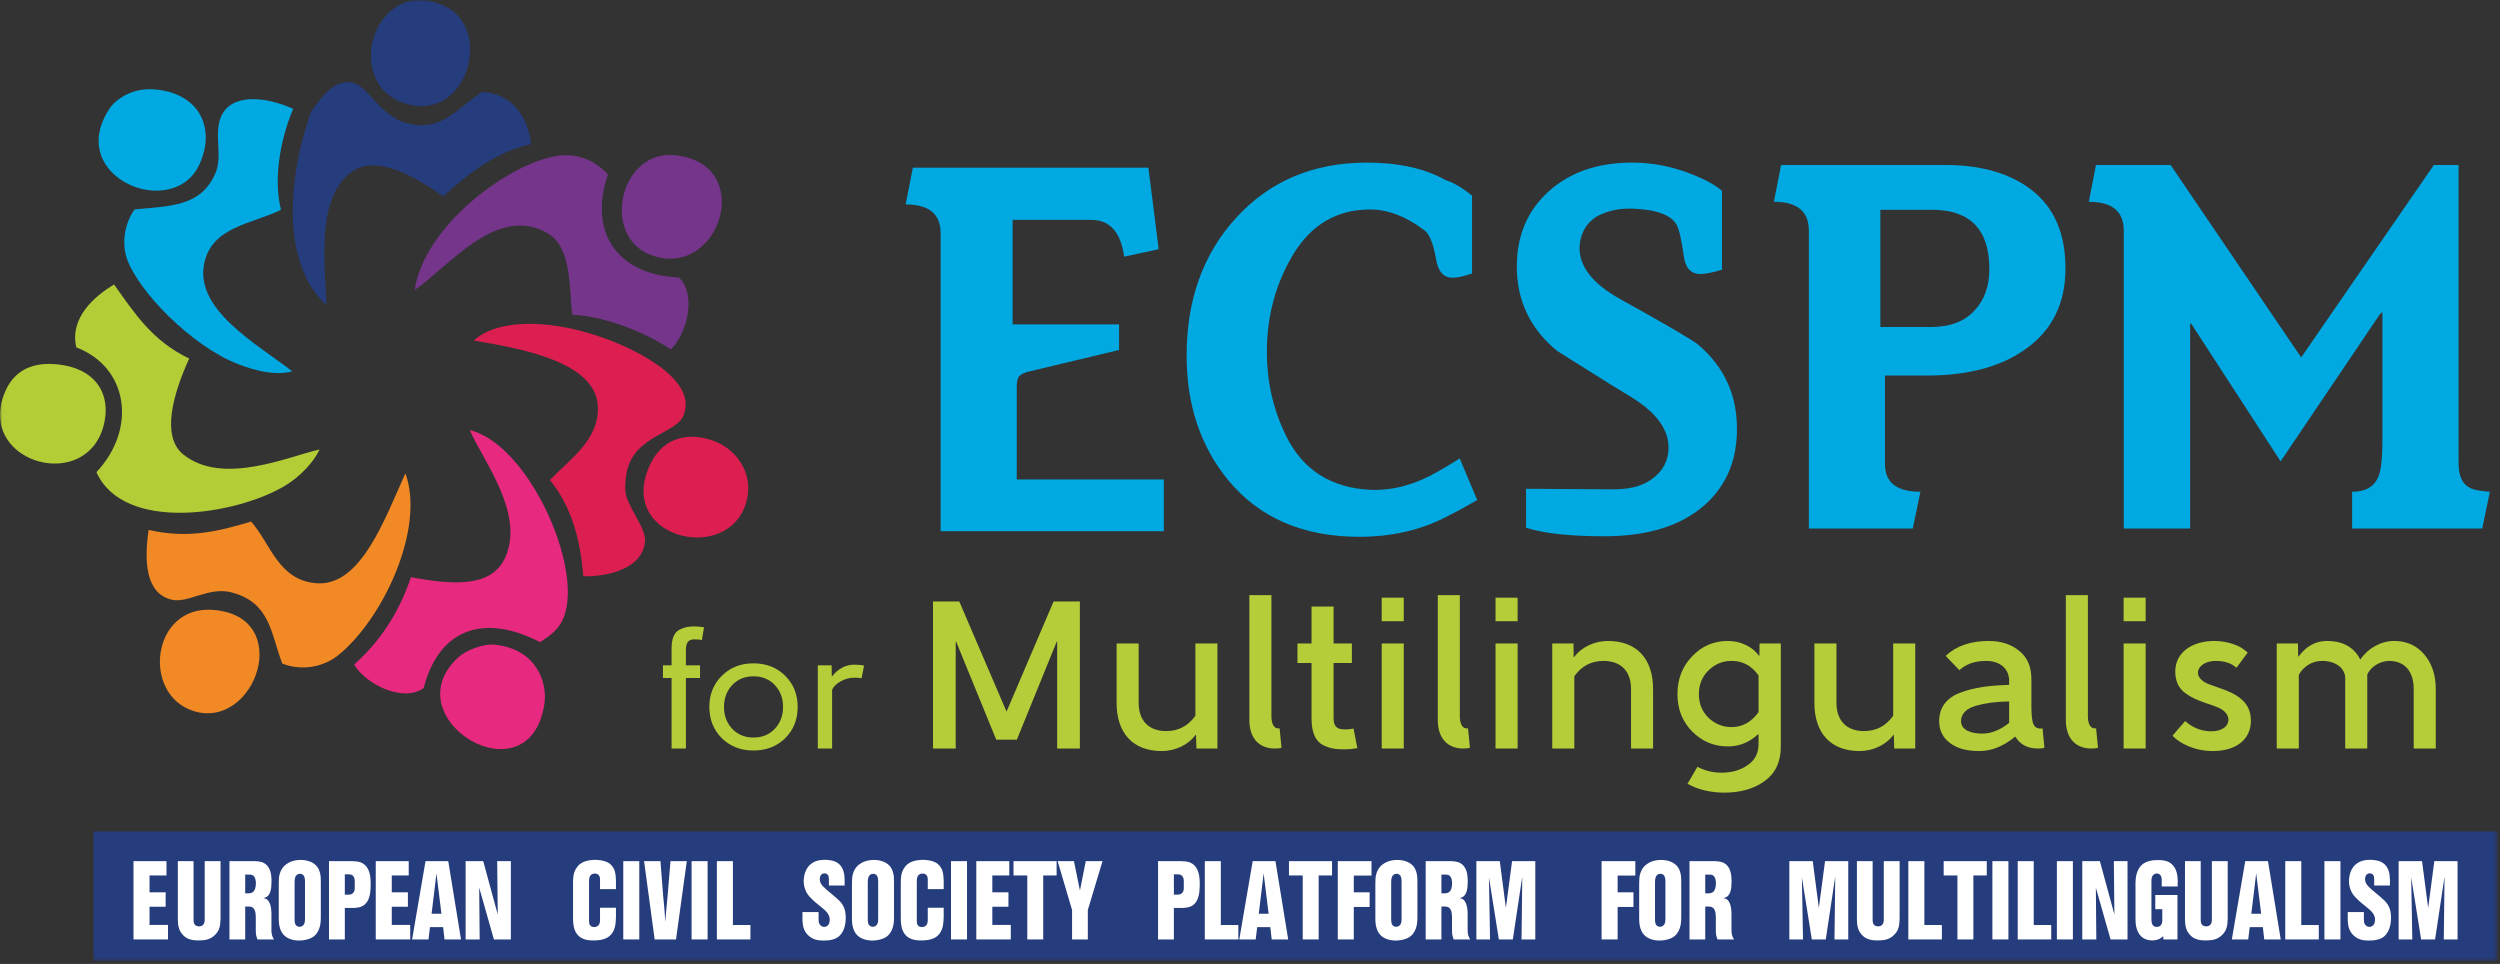 <?xml version="1.0" encoding="UTF-8"?>
<svg width="568px" height="219px" viewBox="0 0 568 219" version="1.1" xmlns="http://www.w3.org/2000/svg" xmlns:xlink="http://www.w3.org/1999/xlink">
    <rect x="0" y="0" width="568" height="219" fill="#333333" stroke="none"/>
    <!-- Generator: Sketch 53.2 (72643) - https://sketchapp.com -->
    <title>logo_community--ecspm</title>
    <desc>Created with Sketch.</desc>
    <defs>
        <polygon id="path-1" points="0 218.333 567.446 218.333 567.446 0 0 0"></polygon>
    </defs>
    <g id="Page-1" stroke="none" stroke-width="1" fill="none" fill-rule="evenodd">
        <g id="logo_community--ecspm">
            <path d="M159.464,145.42 C158.973,145.307 158.482,145.269 158.028,145.269 C156.894,145.231 155.987,145.458 155.836,147.272 L155.836,151.165 L159.048,151.165 L159.048,154.038 L155.836,154.038 L155.836,170.063 L152.585,170.063 L152.585,154.038 L150.62,154.038 L150.62,151.165 L152.585,151.165 L152.585,147.272 C152.585,145.042 153.228,143.606 154.437,143.039 C155.647,142.434 156.478,142.321 158.028,142.321 C158.443,142.321 159.086,142.397 159.955,142.51 L159.464,145.42 Z" id="Fill-1" fill="#B4CD38"></path>
            <path d="M166.38,155.625 C165.133,156.948 164.49,158.611 164.49,160.614 C164.49,162.617 165.133,164.28 166.38,165.603 C167.628,166.926 169.253,167.568 171.18,167.568 C173.146,167.568 174.771,166.926 176.018,165.603 C177.265,164.28 177.908,162.617 177.908,160.614 C177.908,158.611 177.265,156.948 176.018,155.625 C174.771,154.302 173.146,153.66 171.18,153.66 C169.253,153.66 167.628,154.302 166.38,155.625 M163.999,167.72 C162.109,165.83 161.164,163.449 161.164,160.614 C161.164,157.779 162.109,155.398 163.999,153.546 C165.889,151.656 168.27,150.711 171.18,150.711 C174.09,150.711 176.509,151.656 178.4,153.546 C180.289,155.398 181.234,157.779 181.234,160.614 C181.234,163.449 180.289,165.83 178.4,167.72 C176.509,169.572 174.09,170.517 171.18,170.517 C168.27,170.517 165.889,169.572 163.999,167.72" id="Fill-3" fill="#B4CD38"></path>
            <path d="M185.806,170.063 L185.806,151.165 L188.943,151.165 L188.981,153.66 L189.056,153.66 C190.455,151.883 192.156,151.014 194.159,151.014 C195.104,151.014 195.822,151.089 196.313,151.241 L195.746,154.113 C195.255,154 194.726,153.962 194.197,153.962 C193.025,153.962 191.929,154.264 190.946,154.831 C189.964,155.398 189.321,156.041 189.056,156.759 L189.056,170.063 L185.806,170.063 Z" id="Fill-5" fill="#B4CD38"></path>
            <polygon id="Fill-7" fill="#B4CD38" points="211.981 136.653 217.947 136.653 228.639 161.568 228.734 161.568 239.377 136.653 245.344 136.653 245.344 170.064 240.189 170.064 240.189 145.769 240.094 145.769 231.025 168.059 226.348 168.059 217.231 145.769 217.136 145.769 217.136 170.064 211.981 170.064"></polygon>
            <path d="M276.603,146.198 L276.603,170.064 L271.83,170.064 L271.735,166.96 L271.639,166.96 C269.969,169.251 267.009,170.636 263.955,170.636 C257.273,170.636 253.693,166.435 253.693,159.706 L253.693,146.198 L258.705,146.198 L258.705,159.706 C258.705,163.667 260.948,166.101 264.957,166.101 C267.726,166.101 269.921,164.957 271.591,162.618 L271.591,146.198 L276.603,146.198 Z" id="Fill-9" fill="#B4CD38"></path>
            <path d="M288.866,135.221 L288.866,162.904 C288.914,164.622 289.534,165.672 290.728,165.481 L291.158,169.872 C290.824,170.015 290.298,170.063 289.63,170.063 C286.337,170.063 283.854,168.011 283.854,163.572 L283.854,135.221 L288.866,135.221 Z" id="Fill-11" fill="#B4CD38"></path>
            <path d="M302.993,137.798 L302.993,146.198 L307.145,146.198 L307.145,150.637 L302.993,150.637 L302.993,163.238 C302.993,165.576 304.425,165.72 305.666,165.72 C306.286,165.72 306.907,165.672 307.527,165.529 L308.386,169.968 C307.384,170.158 306.477,170.254 305.666,170.254 C303.518,170.254 302.325,170.111 300.606,169.299 C298.888,168.393 297.981,166.436 297.981,163.238 L297.981,150.637 L294.784,150.637 L294.784,146.198 L297.981,146.198 L297.981,137.798 L302.993,137.798 Z" id="Fill-13" fill="#B4CD38"></path>
            <mask id="mask-2" fill="white">
                <use xlink:href="#path-1"></use>
            </mask>
            <g id="Clip-16"></g>
            <path d="M313.921,170.063 L318.933,170.063 L318.933,146.198 L313.921,146.198 L313.921,170.063 Z M313.921,141.139 L318.933,141.139 L318.933,135.793 L313.921,135.793 L313.921,141.139 Z" id="Fill-15" fill="#B4CD38" mask="url(#mask-2)"></path>
            <path d="M331.675,135.221 L331.675,162.904 C331.723,164.622 332.343,165.672 333.536,165.481 L333.966,169.872 C333.632,170.015 333.107,170.063 332.439,170.063 C329.145,170.063 326.663,168.011 326.663,163.572 L326.663,135.221 L331.675,135.221 Z" id="Fill-17" fill="#B4CD38" mask="url(#mask-2)"></path>
            <path d="M339.787,170.063 L344.799,170.063 L344.799,146.198 L339.787,146.198 L339.787,170.063 Z M339.787,141.139 L344.799,141.139 L344.799,135.793 L339.787,135.793 L339.787,141.139 Z" id="Fill-18" fill="#B4CD38" mask="url(#mask-2)"></path>
            <path d="M357.493,146.198 L357.541,149.302 L357.636,149.302 C359.307,147.011 362.266,145.625 365.321,145.625 C372.003,145.625 375.582,149.826 375.582,156.555 L375.582,170.064 L370.571,170.064 L370.571,156.555 C370.571,152.595 368.375,150.16 364.319,150.16 C361.55,150.16 359.355,151.305 357.684,153.644 L357.684,170.064 L352.672,170.064 L352.672,146.198 L357.493,146.198 Z" id="Fill-19" fill="#B4CD38" mask="url(#mask-2)"></path>
            <path d="M393.43,150.16 C391.378,150.16 389.613,150.876 388.132,152.356 C386.7,153.787 385.985,155.554 385.985,157.702 C385.985,159.849 386.7,161.615 388.132,163.047 C389.613,164.479 391.378,165.195 393.43,165.195 C395.865,165.195 397.918,164.049 399.539,161.806 L399.539,153.453 C397.964,151.258 395.961,150.16 393.43,150.16 L393.43,150.16 Z M404.599,169.634 C404.599,173.118 403.358,175.696 400.925,177.461 C398.49,179.227 395.435,180.086 391.76,180.086 C388.658,180.086 385.841,179.418 383.408,178.082 L385.651,174.216 C387.368,175.122 389.183,175.552 391.139,175.552 C393.478,175.552 395.435,174.979 397.058,173.834 C398.728,172.736 399.539,171.114 399.539,169.061 L399.539,166.818 L399.445,166.818 C397.44,168.679 395.149,169.586 392.572,169.586 C389.373,169.586 386.7,168.441 384.457,166.197 C382.214,163.906 381.116,161.09 381.116,157.702 C381.116,154.313 382.214,151.449 384.457,149.11 C386.7,146.771 389.373,145.626 392.572,145.626 C395.387,145.626 398.108,146.867 399.635,148.967 L399.731,148.967 L399.779,146.199 L404.599,146.199 L404.599,169.634 Z" id="Fill-20" fill="#B4CD38" mask="url(#mask-2)"></path>
            <path d="M435.143,146.198 L435.143,170.064 L430.37,170.064 L430.275,166.96 L430.179,166.96 C428.509,169.251 425.549,170.636 422.495,170.636 C415.813,170.636 412.233,166.435 412.233,159.706 L412.233,146.198 L417.245,146.198 L417.245,159.706 C417.245,163.667 419.488,166.101 423.497,166.101 C426.266,166.101 428.461,164.957 430.131,162.618 L430.131,146.198 L435.143,146.198 Z" id="Fill-21" fill="#B4CD38" mask="url(#mask-2)"></path>
            <path d="M456.475,159.372 C453.277,159.42 450.986,159.754 448.838,160.374 C446.738,160.995 445.545,162.188 445.545,163.859 C445.545,165.815 447.74,166.675 450.366,166.675 C452.418,166.675 454.422,165.863 456.475,164.241 L456.475,159.372 Z M442.06,149.015 C444.447,146.771 447.693,145.626 451.845,145.626 C454.661,145.626 456.952,146.39 458.766,147.869 C460.627,149.349 461.534,151.497 461.534,154.265 L461.534,159.897 C461.534,161.854 461.582,162.618 461.773,163.811 C462.011,165.004 462.632,165.529 463.586,165.529 L464.064,165.481 L464.494,169.872 C464.159,170.016 463.634,170.063 463.014,170.063 C460.675,170.063 458.956,169.157 457.907,167.391 L457.811,167.391 C455.186,169.539 452.513,170.636 449.745,170.636 C446.642,170.636 443.97,170.016 442.013,167.868 C441.058,166.77 440.581,165.434 440.581,163.811 C440.581,160.708 442.299,158.513 445.402,157.368 C448.6,156.174 451.845,155.745 456.475,155.601 L456.475,154.695 C456.475,151.783 454.231,150.16 451.225,150.16 C448.695,150.16 446.69,150.876 445.163,152.26 L442.06,149.015 Z" id="Fill-22" fill="#B4CD38" mask="url(#mask-2)"></path>
            <path d="M474.37,135.221 L474.37,162.904 C474.418,164.622 475.038,165.672 476.231,165.481 L476.661,169.872 C476.327,170.015 475.802,170.063 475.134,170.063 C471.84,170.063 469.358,168.011 469.358,163.572 L469.358,135.221 L474.37,135.221 Z" id="Fill-23" fill="#B4CD38" mask="url(#mask-2)"></path>
            <path d="M482.483,170.063 L487.495,170.063 L487.495,146.198 L482.483,146.198 L482.483,170.063 Z M482.483,141.139 L487.495,141.139 L487.495,135.793 L482.483,135.793 L482.483,141.139 Z" id="Fill-24" fill="#B4CD38" mask="url(#mask-2)"></path>
            <path d="M508.112,151.735 C507.014,150.685 505.439,150.16 503.387,150.16 C501.143,150.16 499.377,151.305 499.377,152.881 C499.377,153.978 500.523,154.885 501.43,155.267 C501.86,155.458 502.623,155.744 503.625,156.078 C503.816,156.174 503.959,156.174 504.151,156.269 C508.541,157.749 511.405,159.61 511.405,163.763 C511.405,167.915 508.159,170.636 502.766,170.636 C498.089,170.636 494.939,168.488 493.936,167.485 L493.602,167.152 C493.841,166.865 494.318,166.34 494.939,165.576 C495.607,164.813 496.132,164.24 496.466,163.811 L496.609,163.954 C497.278,164.479 499.187,166.15 502.384,166.15 C504.819,166.15 506.298,165.051 506.298,163.477 C506.298,162.188 505.057,161.186 503.959,160.756 C503.434,160.517 502.671,160.231 501.621,159.897 C501.43,159.849 501.286,159.801 501.191,159.754 C499.091,158.99 497.993,158.56 496.466,157.463 C494.939,156.317 494.223,154.694 494.223,152.547 C494.223,148.298 497.945,145.626 503.148,145.626 C506.06,145.626 508.876,146.723 509.878,147.63 L510.689,148.251 L508.112,151.735 Z" id="Fill-25" fill="#B4CD38" mask="url(#mask-2)"></path>
            <path d="M522.094,146.198 L522.142,149.157 L522.238,149.157 C523.956,146.82 526.104,145.625 528.681,145.625 C532.261,145.625 534.79,147.011 536.222,149.779 L536.318,149.779 C537.988,147.297 540.948,145.625 543.954,145.625 C546.818,145.625 549.109,146.677 550.827,148.728 C552.546,150.78 553.405,153.357 553.405,156.555 L553.405,170.064 L548.393,170.064 L548.393,156.555 C548.393,152.595 546.388,150.16 542.809,150.16 C540.852,150.16 538.656,151.401 537.845,153.262 L537.845,170.064 L532.833,170.064 L532.833,154.121 C532.833,151.879 530.781,150.16 527.583,150.16 C525.292,150.16 523.383,151.401 522.285,153.31 L522.285,170.064 L517.274,170.064 L517.274,146.198 L522.094,146.198 Z" id="Fill-26" fill="#B4CD38" mask="url(#mask-2)"></path>
            <path d="M394.616,98.582 C394.385,105.119 392.012,110.45 387.495,114.567 C382.118,119.416 374.442,121.84 364.478,121.84 C356.613,121.84 350.692,121.18 346.721,119.899 L346.721,111.054 L366.7,111.177 C370.825,111.177 373.976,110.171 376.166,108.146 C377.947,106.616 378.928,104.631 379.084,102.208 C379.313,97.779 376.43,93.735 370.435,90.109 C367.632,88.412 364.846,86.701 362.084,84.951 C359.315,83.22 356.536,81.463 353.729,79.688 C347.651,74.686 344.62,68.309 344.62,60.553 C344.62,53.524 347.029,47.836 351.863,43.484 C356.69,39.121 363,36.943 370.791,36.943 C375.378,36.943 379.817,37.79 384.101,39.486 C387.296,40.696 389.673,41.988 391.233,43.366 L391.233,61.279 C389.13,61.927 387.495,62.252 386.325,62.252 C384.221,62.252 382.974,60.959 382.582,58.372 C382.043,54.491 381.495,52.081 380.95,51.108 C379.781,49.005 376.865,47.796 372.188,47.475 C370.159,47.311 368.373,47.396 366.817,47.717 C365.26,48.036 363.854,48.565 362.611,49.292 C360.276,50.826 359.029,53.126 358.87,56.19 C358.795,60.553 361.866,64.474 368.099,67.944 C378.693,73.836 384.568,77.265 385.736,78.233 C391.969,83.482 394.928,90.266 394.616,98.582" id="Fill-27" fill="#00A9E2" mask="url(#mask-2)"></path>
            <path d="M335.615,113.601 C334.757,114.085 333.803,114.63 332.75,115.233 C331.7,115.84 330.514,116.463 329.19,117.115 C323.195,120.344 316.418,121.959 308.861,121.959 C296.087,121.959 286.156,117.677 279.065,109.115 C272.757,101.446 269.599,91.996 269.599,80.78 C269.599,68.186 273.303,57.81 280.7,49.657 C288.337,41.184 298.303,36.944 310.606,36.944 C317.774,36.944 323.74,38.275 328.493,40.938 C330.281,41.504 332.264,42.672 334.445,44.453 L334.445,62.129 C332.577,62.777 331.098,63.097 330.005,63.097 C327.978,63.097 326.733,61.686 326.264,58.856 C325.642,55.222 324.711,53.008 323.462,52.2 C319.332,49.129 315.286,47.594 311.312,47.594 C303.834,47.594 298.034,50.946 293.906,57.645 C289.854,64.351 287.832,71.778 287.832,79.931 C287.832,86.719 289.271,93.054 292.159,98.948 C295.966,106.78 302.43,110.899 311.546,111.296 C316.533,111.46 321.558,110.087 326.62,107.179 C327.322,106.78 328.077,106.33 328.899,105.846 C329.709,105.362 330.63,104.804 331.642,104.148 L335.615,113.601 Z" id="Fill-28" fill="#00A9E2" mask="url(#mask-2)"></path>
            <path d="M213.71,120.691 L213.71,52.979 C213.71,48.622 211.064,46.446 205.765,46.446 L207.401,38.092 L260.914,38.092 L263.253,56.616 L255.419,58.315 C254.642,52.737 252.148,49.96 247.939,49.96 L230.065,49.96 L230.065,73.698 L254.251,73.698 L254.251,79.509 L234.044,84.351 C232.872,84.598 232.06,84.959 231.593,85.446 C231.194,85.841 231.002,86.69 231.002,87.99 L231.002,108.934 L264.423,108.934 L264.423,120.691 L213.71,120.691 Z" id="Fill-29" fill="#00A9E2" mask="url(#mask-2)"></path>
            <path d="M451.982,61.103 C451.982,52.146 447.621,47.66 438.894,47.66 L427.219,47.66 L427.219,74.3 L438.66,74.3 C443.101,74.3 446.45,73.013 448.711,70.424 C450.888,68.088 451.982,64.978 451.982,61.103 M469.275,60.98 C469.275,68.969 466.218,75.117 460.105,79.39 C454.543,83.348 447.062,85.328 437.665,85.328 L428.267,85.328 L428.267,105.46 C428.267,109.631 430.959,111.728 436.325,111.728 L434.578,120.089 L410.972,120.089 L410.972,52.388 C410.972,48.025 408.324,45.843 403.031,45.843 L404.665,37.485 L442.003,37.485 C450.345,37.485 456.98,39.474 461.902,43.418 C466.819,47.385 469.275,53.234 469.275,60.98" id="Fill-30" fill="#00A9E2" mask="url(#mask-2)"></path>
            <path d="M563.955,120.089 L534.399,120.089 L534.399,111.727 C537.434,111.727 539.417,110.59 540.353,108.322 C540.976,106.871 541.29,104.074 541.29,99.948 L541.29,70.908 L540.708,71.393 L518.152,104.82 L497.709,73.333 L497.595,73.941 L497.595,120.089 L482.521,120.089 L482.521,52.388 C482.521,48.025 479.872,45.843 474.573,45.843 L476.209,37.485 L493.158,37.485 L522.826,81.206 L552.972,37.485 L558.581,37.485 L558.581,105.295 C558.581,108.289 559.547,110.185 561.496,110.997 C562.2,111.329 563.599,111.57 565.702,111.727 L563.955,120.089 Z" id="Fill-31" fill="#00A9E2" mask="url(#mask-2)"></path>
            <polygon id="Fill-32" fill="#253C7D" mask="url(#mask-2)" points="21.271 218.333 567.447 218.333 567.447 188.916 21.271 188.916"></polygon>
            <path d="M153.209,35.254 C172.069,37.013 163.541,63.778 147.891,57.941 C136.485,53.686 140.836,34.106 153.209,35.254" id="Fill-33" fill="#74358B" mask="url(#mask-2)"></path>
            <path d="M138.134,39.646 C133.632,52.667 140.169,62.428 154.254,63.051 C158.051,66.559 156.527,75.091 152.447,79.405 C146.817,75.623 137.657,71.864 130.023,71.515 C129.183,64.65 129.979,56.042 124.091,52.803 C112.669,46.521 101.652,60.877 94.217,65.895 C96.31,51.387 115.339,37.353 126.196,35.483 C130.886,34.675 134.952,36.2 138.134,39.646" id="Fill-34" fill="#74358B" mask="url(#mask-2)"></path>
            <path d="M66.602,24.727 C63.361,32.453 62.199,41.331 63.845,47.664 C57.357,50.894 48.198,51.416 46.408,59.79 C44.16,70.38 58.343,78.116 66.402,84.368 C62.455,85.39 58.183,84.273 54.205,82.769 C43.621,78.754 31.24,66.041 28.799,58.648 C27.607,55.058 28.371,50.649 30.587,47.574 C38.888,46.772 45.591,46.938 48.922,39.416 C50.668,35.461 48.552,30.518 50.182,26.596 C52.449,21.14 60.23,21.859 66.602,24.727" id="Fill-35" fill="#00A9E2" mask="url(#mask-2)"></path>
            <path d="M34.667,20.285 C45.034,20.882 49.155,28.824 45.347,37.272 C39.433,50.391 14.597,40.327 24.872,24.694 C26.255,22.595 29.945,20.012 34.667,20.285" id="Fill-36" fill="#00A9E2" mask="url(#mask-2)"></path>
            <path d="M92.105,107.517 C96.659,120.013 87.062,140.61 76.875,148.842 C73.71,151.399 68.849,152.58 64.14,150.776 C61.519,143.993 61.48,136.968 52.682,134.609 C47.45,133.207 42.731,137.148 38.978,136.245 C32.96,134.794 32.773,127.248 33.765,120.392 C43.009,122.541 50.05,120.556 57.058,118.506 C61.532,123.581 63.21,131.768 71.815,132.506 C81.898,133.375 87.316,118.17 92.105,107.517" id="Fill-37" fill="#F18924" mask="url(#mask-2)"></path>
            <path d="M48.306,138.557 C67.111,139.876 58.066,166.012 43.951,161.537 C32.158,157.794 34.386,137.583 48.306,138.557" id="Fill-38" fill="#F18924" mask="url(#mask-2)"></path>
            <path d="M101.168,1.442 C111.936,6.67 106.258,27.196 92.796,23.726 C76.962,19.648 85.137,-6.33 101.168,1.442" id="Fill-39" fill="#253C7D" mask="url(#mask-2)"></path>
            <path d="M70.619,25.425 C72.866,22.312 75.97,17.84 80.036,18.781 C84.172,19.74 86.319,27.168 94.034,28.327 C100.674,29.327 103.895,24.629 109.507,20.891 C116.997,21.302 120.054,27.356 120.688,32.749 C112.84,34.487 106.589,39.22 100.694,44.622 C94.709,40.415 85.429,34.729 79.608,39.253 C71.591,45.499 73.978,60.878 74.161,69.298 C65.777,61.752 64.751,46.779 68.85,31.223 C69.44,29.295 70.024,27.356 70.619,25.425" id="Fill-40" fill="#253C7D" mask="url(#mask-2)"></path>
            <path d="M12.474,82.736 C22.126,83.482 25.328,89.942 23.552,96.68 C19.585,111.751 -3.817,105.41 0.538,90.721 C2.374,84.519 6.79,82.301 12.474,82.736" id="Fill-41" fill="#B3CD37" mask="url(#mask-2)"></path>
            <path d="M72.617,102.114 C71.3,104.915 68.326,108.195 64.84,110.306 C53.981,116.894 28.197,121.233 21.91,107.273 C31.177,97.422 29.143,83.41 17.337,78.93 C15.748,72.111 21.654,67.175 25.912,64.638 C30.402,70.885 34.438,77.38 42.981,81.46 C39.3,89.579 36.578,99.154 41.633,103.239 C50.516,110.421 65.373,103.77 72.617,102.114" id="Fill-42" fill="#B3CD37" mask="url(#mask-2)"></path>
            <path d="M122.683,145.893 C109.858,139.239 99.687,142.956 96.255,156.333 C91.447,159.726 83.023,155.354 80.448,150.988 C85.755,146.253 90.316,140.122 93.362,131.148 C102.38,132.789 111.685,133.759 114.823,126.589 C119.181,116.64 109.949,104.954 106.715,97.705 C120.065,100.995 132.474,128.711 128.128,140.153 C127.05,142.994 124.99,144.416 122.683,145.893" id="Fill-43" fill="#E7297F" mask="url(#mask-2)"></path>
            <path d="M112.467,146.479 C121.79,147.471 124.446,154.965 123.685,159.937 C120.29,182.274 88.842,163.187 104.224,149.253 C105.69,147.918 109.583,146.171 112.467,146.479" id="Fill-44" fill="#E7297F" mask="url(#mask-2)"></path>
            <path d="M132.526,130.923 C131.871,122.636 129.857,115.069 124.925,109.062 C129.411,104.373 136.195,99.936 135.834,92.308 C135.354,82.19 118.378,79.168 107.627,77.374 C113.125,72.299 125.557,72.372 138.324,77.212 C145.166,79.815 158.68,86.505 155.236,94.523 C153.505,98.533 144.279,98.968 142.45,107.002 C142.126,108.423 141.978,110.316 142.096,111.651 C142.39,115.043 146.853,119.912 146.549,123.047 C145.868,130.038 136.134,131.075 132.526,130.923" id="Fill-45" fill="#DC1E51" mask="url(#mask-2)"></path>
            <path d="M159.042,99.374 C166.573,100.419 170.665,106.632 169.927,112.207 C167.728,128.824 139.899,123.062 147.534,105.916 C149.567,101.367 153.333,98.591 159.042,99.374" id="Fill-46" fill="#DC1E51" mask="url(#mask-2)"></path>
            <polygon id="Fill-47" fill="#FFFFFF" mask="url(#mask-2)" points="37.825 195.655 37.825 198.905 33.972 198.905 33.972 202.734 37.634 202.734 37.634 206.01 33.972 206.01 33.972 210.141 38.166 210.141 38.166 213.441 30.332 213.441 30.332 195.655"></polygon>
            <path d="M43.979,195.655 L43.979,209.007 C43.979,209.334 44.021,209.536 44.064,209.688 C44.319,210.469 45.043,210.469 45.235,210.469 C45.937,210.469 46.278,210.041 46.384,209.738 C46.469,209.536 46.491,209.385 46.512,208.982 L46.512,195.655 L50.109,195.655 L50.109,208.78 C50.045,210.242 49.939,211.274 48.96,212.308 C47.811,213.517 46.512,213.667 45.086,213.667 C43.191,213.667 42.297,213.19 41.616,212.483 C41.02,211.88 40.786,211.3 40.68,210.947 C40.445,210.267 40.424,209.613 40.403,208.857 L40.403,195.655 L43.979,195.655 Z" id="Fill-48" fill="#FFFFFF" mask="url(#mask-2)"></path>
            <path d="M55.71,202.961 L56.583,202.961 C56.838,202.936 57.072,202.911 57.307,202.785 C57.966,202.407 58.137,201.475 58.137,200.669 C58.137,199.988 57.988,199.157 57.37,198.83 C57.136,198.729 56.923,198.704 56.647,198.704 L55.71,198.704 L55.71,202.961 Z M57.966,195.655 C58.945,195.706 59.818,195.781 60.606,196.562 C61.244,197.217 61.691,198.2 61.691,200.24 C61.691,202.129 61.394,203.062 60.776,203.641 C60.563,203.817 60.329,203.919 59.839,204.095 C60.159,204.12 60.669,204.12 61.117,204.901 C61.649,205.833 61.67,206.992 61.67,207.924 L61.67,211.526 C61.734,212.433 61.819,212.685 62.245,213.441 L58.499,213.441 C58.158,212.534 58.137,212.333 58.115,211.35 L58.115,208.402 C58.094,207.798 58.073,207.042 57.732,206.538 C57.37,206.009 56.944,205.984 56.391,205.959 L55.71,205.959 L55.71,213.441 L52.134,213.441 L52.134,195.655 L57.966,195.655 Z" id="Fill-49" fill="#FFFFFF" mask="url(#mask-2)"></path>
            <path d="M66.931,208.831 C66.931,209.436 66.973,210.116 67.506,210.418 C67.612,210.494 67.804,210.569 68.08,210.569 C68.591,210.569 68.889,210.242 69.017,210.065 C69.209,209.763 69.272,209.511 69.294,208.806 L69.294,200.266 C69.272,199.661 69.251,199.057 68.762,198.704 C68.485,198.528 68.272,198.528 68.144,198.528 C67.91,198.528 67.655,198.603 67.442,198.779 C66.952,199.183 66.952,199.837 66.931,200.467 L66.931,208.831 Z M72.891,208.478 C72.87,209.612 72.806,210.544 72.253,211.577 C71.89,212.283 71.231,213.114 69.613,213.492 C69.315,213.567 68.677,213.693 67.91,213.693 C67.612,213.693 65.718,213.668 64.547,212.509 C63.27,211.225 63.355,209.234 63.334,208.73 L63.334,200.669 C63.334,199.913 63.355,199.107 63.589,198.427 C64.292,196.16 66.42,195.378 68.251,195.378 C68.613,195.378 70.699,195.353 71.933,196.764 C72.125,196.991 72.466,197.444 72.678,198.225 C72.891,198.956 72.891,199.711 72.891,200.467 L72.891,208.478 Z" id="Fill-50" fill="#FFFFFF" mask="url(#mask-2)"></path>
            <path d="M78.343,203.263 L79.088,203.263 C79.471,203.263 79.854,203.238 80.174,202.935 C80.578,202.557 80.599,202.129 80.599,201.575 L80.599,200.391 C80.599,199.862 80.578,199.459 80.259,199.056 C80.003,198.754 79.812,198.653 79.173,198.653 L78.343,198.653 L78.343,203.263 Z M80.046,195.655 C80.919,195.68 81.323,195.731 81.727,195.857 C83.771,196.512 84.218,198.552 84.218,200.719 C84.218,202.029 84.133,202.809 84.005,203.364 C83.814,204.271 83.473,205.001 82.813,205.555 C82.004,206.185 81.217,206.236 80.322,206.286 L78.343,206.286 L78.343,213.441 L74.746,213.441 L74.746,195.655 L80.046,195.655 Z" id="Fill-51" fill="#FFFFFF" mask="url(#mask-2)"></path>
            <polygon id="Fill-52" fill="#FFFFFF" mask="url(#mask-2)" points="92.863 195.655 92.863 198.905 89.01 198.905 89.01 202.734 92.672 202.734 92.672 206.01 89.01 206.01 89.01 210.141 93.204 210.141 93.204 213.441 85.37 213.441 85.37 195.655"></polygon>
            <path d="M98.058,207.596 L100.293,207.596 L99.165,198.426 L98.058,207.596 Z M101.847,195.655 L104.742,213.441 L100.996,213.441 L100.677,210.644 L97.696,210.644 L97.356,213.441 L93.631,213.441 L96.675,195.655 L101.847,195.655 Z" id="Fill-53" fill="#FFFFFF" mask="url(#mask-2)"></path>
            <polygon id="Fill-54" fill="#FFFFFF" mask="url(#mask-2)" points="109.79 195.655 113.089 207.773 112.962 195.655 116.069 195.655 116.069 213.441 112.217 213.441 108.875 201.677 108.981 213.441 105.789 213.441 105.789 195.655"></polygon>
            <path d="M136.325,202.004 L136.325,200.165 C136.346,200.115 136.346,199.636 136.283,199.334 C136.197,198.981 135.921,198.477 135.154,198.477 C134.728,198.477 134.494,198.603 134.324,198.729 C133.877,199.107 133.834,199.661 133.834,200.291 L133.834,209.033 C133.834,209.058 133.834,209.537 133.877,209.789 C133.983,210.192 134.218,210.62 134.984,210.62 C135.835,210.62 136.155,210.091 136.261,209.663 C136.346,209.335 136.325,208.907 136.325,208.831 L136.325,206.236 L139.944,206.236 L139.944,208.428 C139.901,209.486 139.858,209.915 139.752,210.443 C139.071,213.265 136.921,213.668 134.814,213.668 C134.601,213.668 133.962,213.668 133.302,213.542 C130.961,213.039 130.45,211.25 130.301,210.141 C130.216,209.637 130.216,209.436 130.195,208.554 L130.195,200.543 C130.216,199.283 130.259,198.351 130.918,197.268 C131.195,196.84 131.514,196.487 131.876,196.235 C133.047,195.354 135.005,195.354 135.218,195.354 C135.409,195.354 137.155,195.379 138.241,196.034 C138.645,196.26 138.964,196.638 139.071,196.764 C139.22,196.941 139.518,197.369 139.688,197.973 C139.901,198.653 139.922,199.485 139.944,200.215 L139.944,202.004 L136.325,202.004 Z" id="Fill-55" fill="#FFFFFF" mask="url(#mask-2)"></path>
            <polygon id="Fill-56" fill="#FFFFFF" mask="url(#mask-2)" points="141.606 213.441 145.246 213.441 145.246 195.655 141.606 195.655"></polygon>
            <path d="M150.058,195.655 C150.25,198.3 150.463,200.946 150.676,203.591 C150.803,204.851 150.931,206.111 151.016,207.345 C151.08,208.05 151.122,208.78 151.165,209.487 C151.208,208.704 151.271,207.95 151.335,207.194 C151.442,205.909 151.57,204.624 151.697,203.339 C151.91,200.794 152.123,198.225 152.336,195.655 L156.039,195.655 L153.592,213.441 L148.739,213.441 L146.333,195.655 L150.058,195.655 Z" id="Fill-57" fill="#FFFFFF" mask="url(#mask-2)"></path>
            <polygon id="Fill-58" fill="#FFFFFF" mask="url(#mask-2)" points="157.127 213.441 160.767 213.441 160.767 195.655 157.127 195.655"></polygon>
            <polygon id="Fill-59" fill="#FFFFFF" mask="url(#mask-2)" points="166.516 195.655 166.516 210.167 170.496 210.167 170.496 213.441 162.876 213.441 162.876 195.655"></polygon>
            <path d="M191.901,201.197 L188.325,201.197 L188.325,199.661 C188.303,199.309 188.282,199.03 188.069,198.755 C187.857,198.502 187.601,198.427 187.324,198.427 C186.643,198.427 186.26,198.956 186.26,199.737 C186.26,199.939 186.281,200.341 186.516,200.744 C187.026,201.626 188.197,202.433 189.815,203.844 C190.113,204.095 190.411,204.371 190.709,204.649 C191.305,205.28 192.156,206.262 192.156,208.504 C192.156,211.124 191.113,212.434 190.283,212.988 C189.687,213.365 188.772,213.694 187.26,213.694 C185.898,213.694 184.706,213.567 183.578,212.458 C183.344,212.232 182.833,211.678 182.556,210.77 C182.365,210.115 182.343,209.234 182.322,209.058 L182.322,207.219 L185.984,207.219 L185.984,208.805 C185.984,208.982 186.005,209.159 186.005,209.31 C186.026,209.536 186.09,210.014 186.558,210.368 C186.771,210.518 187.026,210.595 187.26,210.595 C187.644,210.595 188.516,210.317 188.516,208.982 C188.516,208.403 188.325,207.975 188.24,207.823 C187.793,206.966 186.75,206.237 186.09,205.681 C185.962,205.607 184.749,204.624 184.025,203.817 C183.748,203.516 183.642,203.389 183.408,203.036 C183.131,202.608 182.599,201.626 182.599,200.165 C182.599,199.712 182.684,198.351 183.408,197.218 C184.004,196.31 185.132,195.353 187.282,195.353 C187.601,195.353 187.921,195.353 188.24,195.404 C189.687,195.53 191.028,196.108 191.603,197.822 C191.859,198.577 191.88,199.208 191.901,199.964 L191.901,201.197 Z" id="Fill-60" fill="#FFFFFF" mask="url(#mask-2)"></path>
            <path d="M197.161,208.831 C197.161,209.436 197.203,210.116 197.736,210.418 C197.842,210.494 198.034,210.569 198.31,210.569 C198.821,210.569 199.119,210.242 199.247,210.065 C199.439,209.763 199.502,209.511 199.524,208.806 L199.524,200.266 C199.502,199.661 199.481,199.057 198.992,198.704 C198.715,198.528 198.502,198.528 198.374,198.528 C198.14,198.528 197.885,198.603 197.672,198.779 C197.182,199.183 197.182,199.837 197.161,200.467 L197.161,208.831 Z M203.121,208.478 C203.1,209.612 203.036,210.544 202.483,211.577 C202.12,212.283 201.461,213.114 199.843,213.492 C199.545,213.567 198.907,213.693 198.14,213.693 C197.842,213.693 195.948,213.668 194.777,212.509 C193.5,211.225 193.585,209.234 193.564,208.73 L193.564,200.669 C193.564,199.913 193.585,199.107 193.819,198.427 C194.521,196.16 196.65,195.378 198.481,195.378 C198.843,195.378 200.929,195.353 202.163,196.764 C202.355,196.991 202.695,197.444 202.908,198.225 C203.121,198.956 203.121,199.711 203.121,200.467 L203.121,208.478 Z" id="Fill-61" fill="#FFFFFF" mask="url(#mask-2)"></path>
            <path d="M210.787,202.004 L210.787,200.165 C210.808,200.115 210.808,199.636 210.745,199.334 C210.659,198.981 210.383,198.477 209.616,198.477 C209.19,198.477 208.956,198.603 208.786,198.729 C208.339,199.107 208.296,199.661 208.296,200.291 L208.296,209.033 C208.296,209.058 208.296,209.537 208.339,209.789 C208.445,210.192 208.68,210.62 209.446,210.62 C210.297,210.62 210.617,210.091 210.723,209.663 C210.808,209.335 210.787,208.907 210.787,208.831 L210.787,206.236 L214.406,206.236 L214.406,208.428 C214.363,209.486 214.32,209.915 214.214,210.443 C213.533,213.265 211.383,213.668 209.276,213.668 C209.063,213.668 208.424,213.668 207.764,213.542 C205.423,213.039 204.912,211.25 204.763,210.141 C204.678,209.637 204.678,209.436 204.657,208.554 L204.657,200.543 C204.678,199.283 204.721,198.351 205.38,197.268 C205.657,196.84 205.976,196.487 206.338,196.235 C207.509,195.354 209.467,195.354 209.68,195.354 C209.871,195.354 211.617,195.379 212.703,196.034 C213.107,196.26 213.426,196.638 213.533,196.764 C213.682,196.941 213.98,197.369 214.15,197.973 C214.363,198.653 214.384,199.485 214.406,200.215 L214.406,202.004 L210.787,202.004 Z" id="Fill-62" fill="#FFFFFF" mask="url(#mask-2)"></path>
            <polygon id="Fill-63" fill="#FFFFFF" mask="url(#mask-2)" points="216.068 213.441 219.708 213.441 219.708 195.655 216.068 195.655"></polygon>
            <polygon id="Fill-64" fill="#FFFFFF" mask="url(#mask-2)" points="229.309 195.655 229.309 198.905 225.456 198.905 225.456 202.734 229.118 202.734 229.118 206.01 225.456 206.01 225.456 210.141 229.65 210.141 229.65 213.441 221.816 213.441 221.816 195.655"></polygon>
            <polygon id="Fill-65" fill="#FFFFFF" mask="url(#mask-2)" points="240.061 195.655 240.061 198.905 237.018 198.905 237.018 213.441 233.399 213.441 233.399 198.905 230.269 198.905 230.269 195.655"></polygon>
            <polygon id="Fill-66" fill="#FFFFFF" mask="url(#mask-2)" points="250.494 195.655 247.152 206.766 247.152 213.441 243.576 213.441 243.576 206.766 240.298 195.655 244.002 195.655 245.364 202.332 246.684 195.655"></polygon>
            <path d="M266.704,203.263 L267.449,203.263 C267.832,203.263 268.215,203.238 268.535,202.935 C268.939,202.557 268.96,202.129 268.96,201.575 L268.96,200.391 C268.96,199.862 268.939,199.459 268.62,199.056 C268.364,198.754 268.173,198.653 267.534,198.653 L266.704,198.653 L266.704,203.263 Z M268.407,195.655 C269.28,195.68 269.684,195.731 270.088,195.857 C272.132,196.512 272.579,198.552 272.579,200.719 C272.579,202.029 272.494,202.809 272.366,203.364 C272.175,204.271 271.834,205.001 271.174,205.555 C270.365,206.185 269.578,206.236 268.683,206.286 L266.704,206.286 L266.704,213.441 L263.107,213.441 L263.107,195.655 L268.407,195.655 Z" id="Fill-67" fill="#FFFFFF" mask="url(#mask-2)"></path>
            <polygon id="Fill-68" fill="#FFFFFF" mask="url(#mask-2)" points="277.371 195.655 277.371 210.167 281.351 210.167 281.351 213.441 273.731 213.441 273.731 195.655"></polygon>
            <path d="M285.994,207.596 L288.229,207.596 L287.1,198.426 L285.994,207.596 Z M289.783,195.655 L292.678,213.441 L288.931,213.441 L288.612,210.644 L285.632,210.644 L285.291,213.441 L281.566,213.441 L284.61,195.655 L289.783,195.655 Z" id="Fill-69" fill="#FFFFFF" mask="url(#mask-2)"></path>
            <polygon id="Fill-70" fill="#FFFFFF" mask="url(#mask-2)" points="302.642 195.655 302.642 198.905 299.599 198.905 299.599 213.441 295.98 213.441 295.98 198.905 292.85 198.905 292.85 195.655"></polygon>
            <polygon id="Fill-71" fill="#FFFFFF" mask="url(#mask-2)" points="311.606 198.93 307.583 198.93 307.583 202.734 311.18 202.734 311.18 206.059 307.583 206.059 307.583 213.441 303.943 213.441 303.943 195.655 311.606 195.655"></polygon>
            <path d="M316.078,208.831 C316.078,209.436 316.12,210.116 316.653,210.418 C316.759,210.494 316.951,210.569 317.227,210.569 C317.738,210.569 318.036,210.242 318.164,210.065 C318.356,209.763 318.419,209.511 318.441,208.806 L318.441,200.266 C318.419,199.661 318.398,199.057 317.909,198.704 C317.632,198.528 317.419,198.528 317.291,198.528 C317.057,198.528 316.802,198.603 316.589,198.779 C316.099,199.183 316.099,199.837 316.078,200.467 L316.078,208.831 Z M322.038,208.478 C322.017,209.612 321.953,210.544 321.4,211.577 C321.037,212.283 320.378,213.114 318.76,213.492 C318.462,213.567 317.824,213.693 317.057,213.693 C316.759,213.693 314.865,213.668 313.694,212.509 C312.417,211.225 312.502,209.234 312.481,208.73 L312.481,200.669 C312.481,199.913 312.502,199.107 312.736,198.427 C313.438,196.16 315.567,195.378 317.398,195.378 C317.76,195.378 319.846,195.353 321.08,196.764 C321.272,196.991 321.612,197.444 321.825,198.225 C322.038,198.956 322.038,199.711 322.038,200.467 L322.038,208.478 Z" id="Fill-72" fill="#FFFFFF" mask="url(#mask-2)"></path>
            <path d="M327.49,202.961 L328.363,202.961 C328.618,202.936 328.852,202.911 329.087,202.785 C329.746,202.407 329.917,201.475 329.917,200.669 C329.917,199.988 329.768,199.157 329.15,198.83 C328.916,198.729 328.703,198.704 328.427,198.704 L327.49,198.704 L327.49,202.961 Z M329.746,195.655 C330.725,195.706 331.598,195.781 332.386,196.562 C333.024,197.217 333.471,198.2 333.471,200.24 C333.471,202.129 333.174,203.062 332.556,203.641 C332.343,203.817 332.109,203.919 331.619,204.095 C331.939,204.12 332.449,204.12 332.897,204.901 C333.429,205.833 333.45,206.992 333.45,207.924 L333.45,211.526 C333.514,212.433 333.599,212.685 334.025,213.441 L330.279,213.441 C329.938,212.534 329.917,212.333 329.895,211.35 L329.895,208.402 C329.874,207.798 329.853,207.042 329.512,206.538 C329.15,206.009 328.724,205.984 328.171,205.959 L327.49,205.959 L327.49,213.441 L323.914,213.441 L323.914,195.655 L329.746,195.655 Z" id="Fill-73" fill="#FFFFFF" mask="url(#mask-2)"></path>
            <polygon id="Fill-74" fill="#FFFFFF" mask="url(#mask-2)" points="340.754 195.655 342.138 206.286 343.543 195.655 348.821 195.655 348.821 213.441 345.692 213.441 345.863 199.156 343.713 213.441 340.541 213.441 338.285 199.309 338.54 213.441 335.433 213.441 335.433 195.655"></polygon>
            <polygon id="Fill-75" fill="#FFFFFF" mask="url(#mask-2)" points="371.547 198.93 367.524 198.93 367.524 202.734 371.121 202.734 371.121 206.059 367.524 206.059 367.524 213.441 363.884 213.441 363.884 195.655 371.547 195.655"></polygon>
            <path d="M376.019,208.831 C376.019,209.436 376.061,210.116 376.594,210.418 C376.7,210.494 376.892,210.569 377.168,210.569 C377.679,210.569 377.977,210.242 378.105,210.065 C378.297,209.763 378.36,209.511 378.382,208.806 L378.382,200.266 C378.36,199.661 378.339,199.057 377.85,198.704 C377.573,198.528 377.36,198.528 377.232,198.528 C376.998,198.528 376.743,198.603 376.53,198.779 C376.04,199.183 376.04,199.837 376.019,200.467 L376.019,208.831 Z M381.979,208.478 C381.958,209.612 381.894,210.544 381.341,211.577 C380.978,212.283 380.319,213.114 378.701,213.492 C378.403,213.567 377.765,213.693 376.998,213.693 C376.7,213.693 374.806,213.668 373.635,212.509 C372.358,211.225 372.443,209.234 372.422,208.73 L372.422,200.669 C372.422,199.913 372.443,199.107 372.677,198.427 C373.38,196.16 375.508,195.378 377.339,195.378 C377.701,195.378 379.787,195.353 381.021,196.764 C381.213,196.991 381.554,197.444 381.766,198.225 C381.979,198.956 381.979,199.711 381.979,200.467 L381.979,208.478 Z" id="Fill-76" fill="#FFFFFF" mask="url(#mask-2)"></path>
            <path d="M387.431,202.961 L388.304,202.961 C388.559,202.936 388.793,202.911 389.028,202.785 C389.687,202.407 389.858,201.475 389.858,200.669 C389.858,199.988 389.709,199.157 389.091,198.83 C388.857,198.729 388.644,198.704 388.368,198.704 L387.431,198.704 L387.431,202.961 Z M389.687,195.655 C390.666,195.706 391.539,195.781 392.327,196.562 C392.965,197.217 393.412,198.2 393.412,200.24 C393.412,202.129 393.115,203.062 392.497,203.641 C392.284,203.817 392.05,203.919 391.56,204.095 C391.88,204.12 392.39,204.12 392.838,204.901 C393.37,205.833 393.391,206.992 393.391,207.924 L393.391,211.526 C393.455,212.433 393.54,212.685 393.966,213.441 L390.22,213.441 C389.879,212.534 389.858,212.333 389.836,211.35 L389.836,208.402 C389.815,207.798 389.794,207.042 389.453,206.538 C389.091,206.009 388.665,205.984 388.112,205.959 L387.431,205.959 L387.431,213.441 L383.855,213.441 L383.855,195.655 L389.687,195.655 Z" id="Fill-77" fill="#FFFFFF" mask="url(#mask-2)"></path>
            <polygon id="Fill-78" fill="#FFFFFF" mask="url(#mask-2)" points="411.858 195.655 413.242 206.286 414.647 195.655 419.925 195.655 419.925 213.441 416.796 213.441 416.967 199.156 414.817 213.441 411.645 213.441 409.389 199.309 409.644 213.441 406.537 213.441 406.537 195.655"></polygon>
            <path d="M425.463,195.655 L425.463,209.007 C425.463,209.334 425.505,209.536 425.548,209.688 C425.803,210.469 426.527,210.469 426.719,210.469 C427.421,210.469 427.762,210.041 427.868,209.738 C427.953,209.536 427.975,209.385 427.996,208.982 L427.996,195.655 L431.593,195.655 L431.593,208.78 C431.529,210.242 431.423,211.274 430.444,212.308 C429.295,213.517 427.996,213.667 426.57,213.667 C424.675,213.667 423.781,213.19 423.1,212.483 C422.504,211.88 422.27,211.3 422.164,210.947 C421.929,210.267 421.908,209.613 421.887,208.857 L421.887,195.655 L425.463,195.655 Z" id="Fill-79" fill="#FFFFFF" mask="url(#mask-2)"></path>
            <polygon id="Fill-80" fill="#FFFFFF" mask="url(#mask-2)" points="437.216 195.655 437.216 210.167 441.196 210.167 441.196 213.441 433.576 213.441 433.576 195.655"></polygon>
            <polygon id="Fill-81" fill="#FFFFFF" mask="url(#mask-2)" points="451.394 195.655 451.394 198.905 448.351 198.905 448.351 213.441 444.732 213.441 444.732 198.905 441.602 198.905 441.602 195.655"></polygon>
            <polygon id="Fill-82" fill="#FFFFFF" mask="url(#mask-2)" points="452.674 213.441 456.314 213.441 456.314 195.655 452.674 195.655"></polygon>
            <polygon id="Fill-83" fill="#FFFFFF" mask="url(#mask-2)" points="462.063 195.655 462.063 210.167 466.043 210.167 466.043 213.441 458.423 213.441 458.423 195.655"></polygon>
            <polygon id="Fill-84" fill="#FFFFFF" mask="url(#mask-2)" points="467.322 213.441 470.962 213.441 470.962 195.655 467.322 195.655"></polygon>
            <polygon id="Fill-85" fill="#FFFFFF" mask="url(#mask-2)" points="477.094 195.655 480.392 207.773 480.265 195.655 483.373 195.655 483.373 213.441 479.521 213.441 476.178 201.677 476.284 213.441 473.092 213.441 473.092 195.655"></polygon>
            <path d="M491.145,201.399 L491.145,200.089 C491.145,199.913 491.209,199.031 490.613,198.628 C490.528,198.578 490.293,198.452 490.017,198.452 C489.825,198.452 489.57,198.527 489.399,198.653 C488.74,199.082 488.804,200.039 488.804,200.265 L488.804,208.906 C488.825,209.461 488.868,210.04 489.293,210.368 C489.591,210.594 489.868,210.594 490.017,210.594 C490.805,210.594 491.103,210.065 491.209,209.688 C491.273,209.461 491.273,209.259 491.273,209.007 L491.273,206.564 L489.676,206.564 L489.676,203.339 L494.721,203.339 L494.721,213.441 L491.507,213.441 L491.507,212.685 C491.017,213.113 490.357,213.668 488.974,213.668 C488.655,213.668 487.399,213.617 486.483,212.761 C486.228,212.509 485.994,212.207 485.802,211.829 C485.525,211.274 485.376,210.72 485.334,210.494 C485.185,209.788 485.185,209.108 485.185,208.378 L485.185,201.071 C485.185,200.593 485.1,199.006 485.824,197.57 C486.143,196.965 486.441,196.663 486.632,196.486 C487.59,195.605 489.123,195.403 490.272,195.403 C492.167,195.403 493.061,195.857 493.742,196.663 C494.849,197.973 494.806,199.736 494.764,201.399 L491.145,201.399 Z" id="Fill-86" fill="#FFFFFF" mask="url(#mask-2)"></path>
            <path d="M500.003,195.655 L500.003,209.007 C500.003,209.334 500.045,209.536 500.088,209.688 C500.343,210.469 501.067,210.469 501.259,210.469 C501.961,210.469 502.302,210.041 502.408,209.738 C502.493,209.536 502.515,209.385 502.536,208.982 L502.536,195.655 L506.133,195.655 L506.133,208.78 C506.069,210.242 505.963,211.274 504.984,212.308 C503.835,213.517 502.536,213.667 501.11,213.667 C499.215,213.667 498.321,213.19 497.64,212.483 C497.044,211.88 496.81,211.3 496.704,210.947 C496.469,210.267 496.448,209.613 496.427,208.857 L496.427,195.655 L500.003,195.655 Z" id="Fill-87" fill="#FFFFFF" mask="url(#mask-2)"></path>
            <path d="M511.501,207.596 L513.736,207.596 L512.607,198.426 L511.501,207.596 Z M515.29,195.655 L518.185,213.441 L514.438,213.441 L514.119,210.644 L511.139,210.644 L510.798,213.441 L507.073,213.441 L510.117,195.655 L515.29,195.655 Z" id="Fill-88" fill="#FFFFFF" mask="url(#mask-2)"></path>
            <polygon id="Fill-89" fill="#FFFFFF" mask="url(#mask-2)" points="522.849 195.655 522.849 210.167 526.829 210.167 526.829 213.441 519.209 213.441 519.209 195.655"></polygon>
            <polygon id="Fill-90" fill="#FFFFFF" mask="url(#mask-2)" points="528.108 213.441 531.748 213.441 531.748 195.655 528.108 195.655"></polygon>
            <path d="M542.989,201.197 L539.413,201.197 L539.413,199.661 C539.39,199.309 539.37,199.03 539.157,198.755 C538.944,198.502 538.688,198.427 538.412,198.427 C537.731,198.427 537.347,198.956 537.347,199.737 C537.347,199.939 537.369,200.341 537.604,200.744 C538.114,201.626 539.284,202.433 540.903,203.844 C541.201,204.095 541.499,204.371 541.797,204.649 C542.393,205.28 543.244,206.262 543.244,208.504 C543.244,211.124 542.201,212.434 541.37,212.988 C540.774,213.365 539.86,213.694 538.347,213.694 C536.986,213.694 535.793,213.567 534.665,212.458 C534.432,212.232 533.92,211.678 533.644,210.77 C533.452,210.115 533.431,209.234 533.409,209.058 L533.409,207.219 L537.072,207.219 L537.072,208.805 C537.072,208.982 537.092,209.159 537.092,209.31 C537.114,209.536 537.178,210.014 537.645,210.368 C537.859,210.518 538.114,210.595 538.347,210.595 C538.731,210.595 539.604,210.317 539.604,208.982 C539.604,208.403 539.413,207.975 539.327,207.823 C538.88,206.966 537.837,206.237 537.178,205.681 C537.049,205.607 535.837,204.624 535.112,203.817 C534.836,203.516 534.73,203.389 534.495,203.036 C534.218,202.608 533.687,201.626 533.687,200.165 C533.687,199.712 533.771,198.351 534.495,197.218 C535.091,196.31 536.22,195.353 538.37,195.353 C538.688,195.353 539.009,195.353 539.327,195.404 C540.774,195.53 542.115,196.108 542.691,197.822 C542.947,198.577 542.967,199.208 542.989,199.964 L542.989,201.197 Z" id="Fill-91" fill="#FFFFFF" mask="url(#mask-2)"></path>
            <polygon id="Fill-92" fill="#FFFFFF" mask="url(#mask-2)" points="550.292 195.655 551.676 206.286 553.081 195.655 558.359 195.655 558.359 213.441 555.23 213.441 555.401 199.156 553.251 213.441 550.079 213.441 547.823 199.309 548.078 213.441 544.971 213.441 544.971 195.655"></polygon>
        </g>
    </g>
</svg>